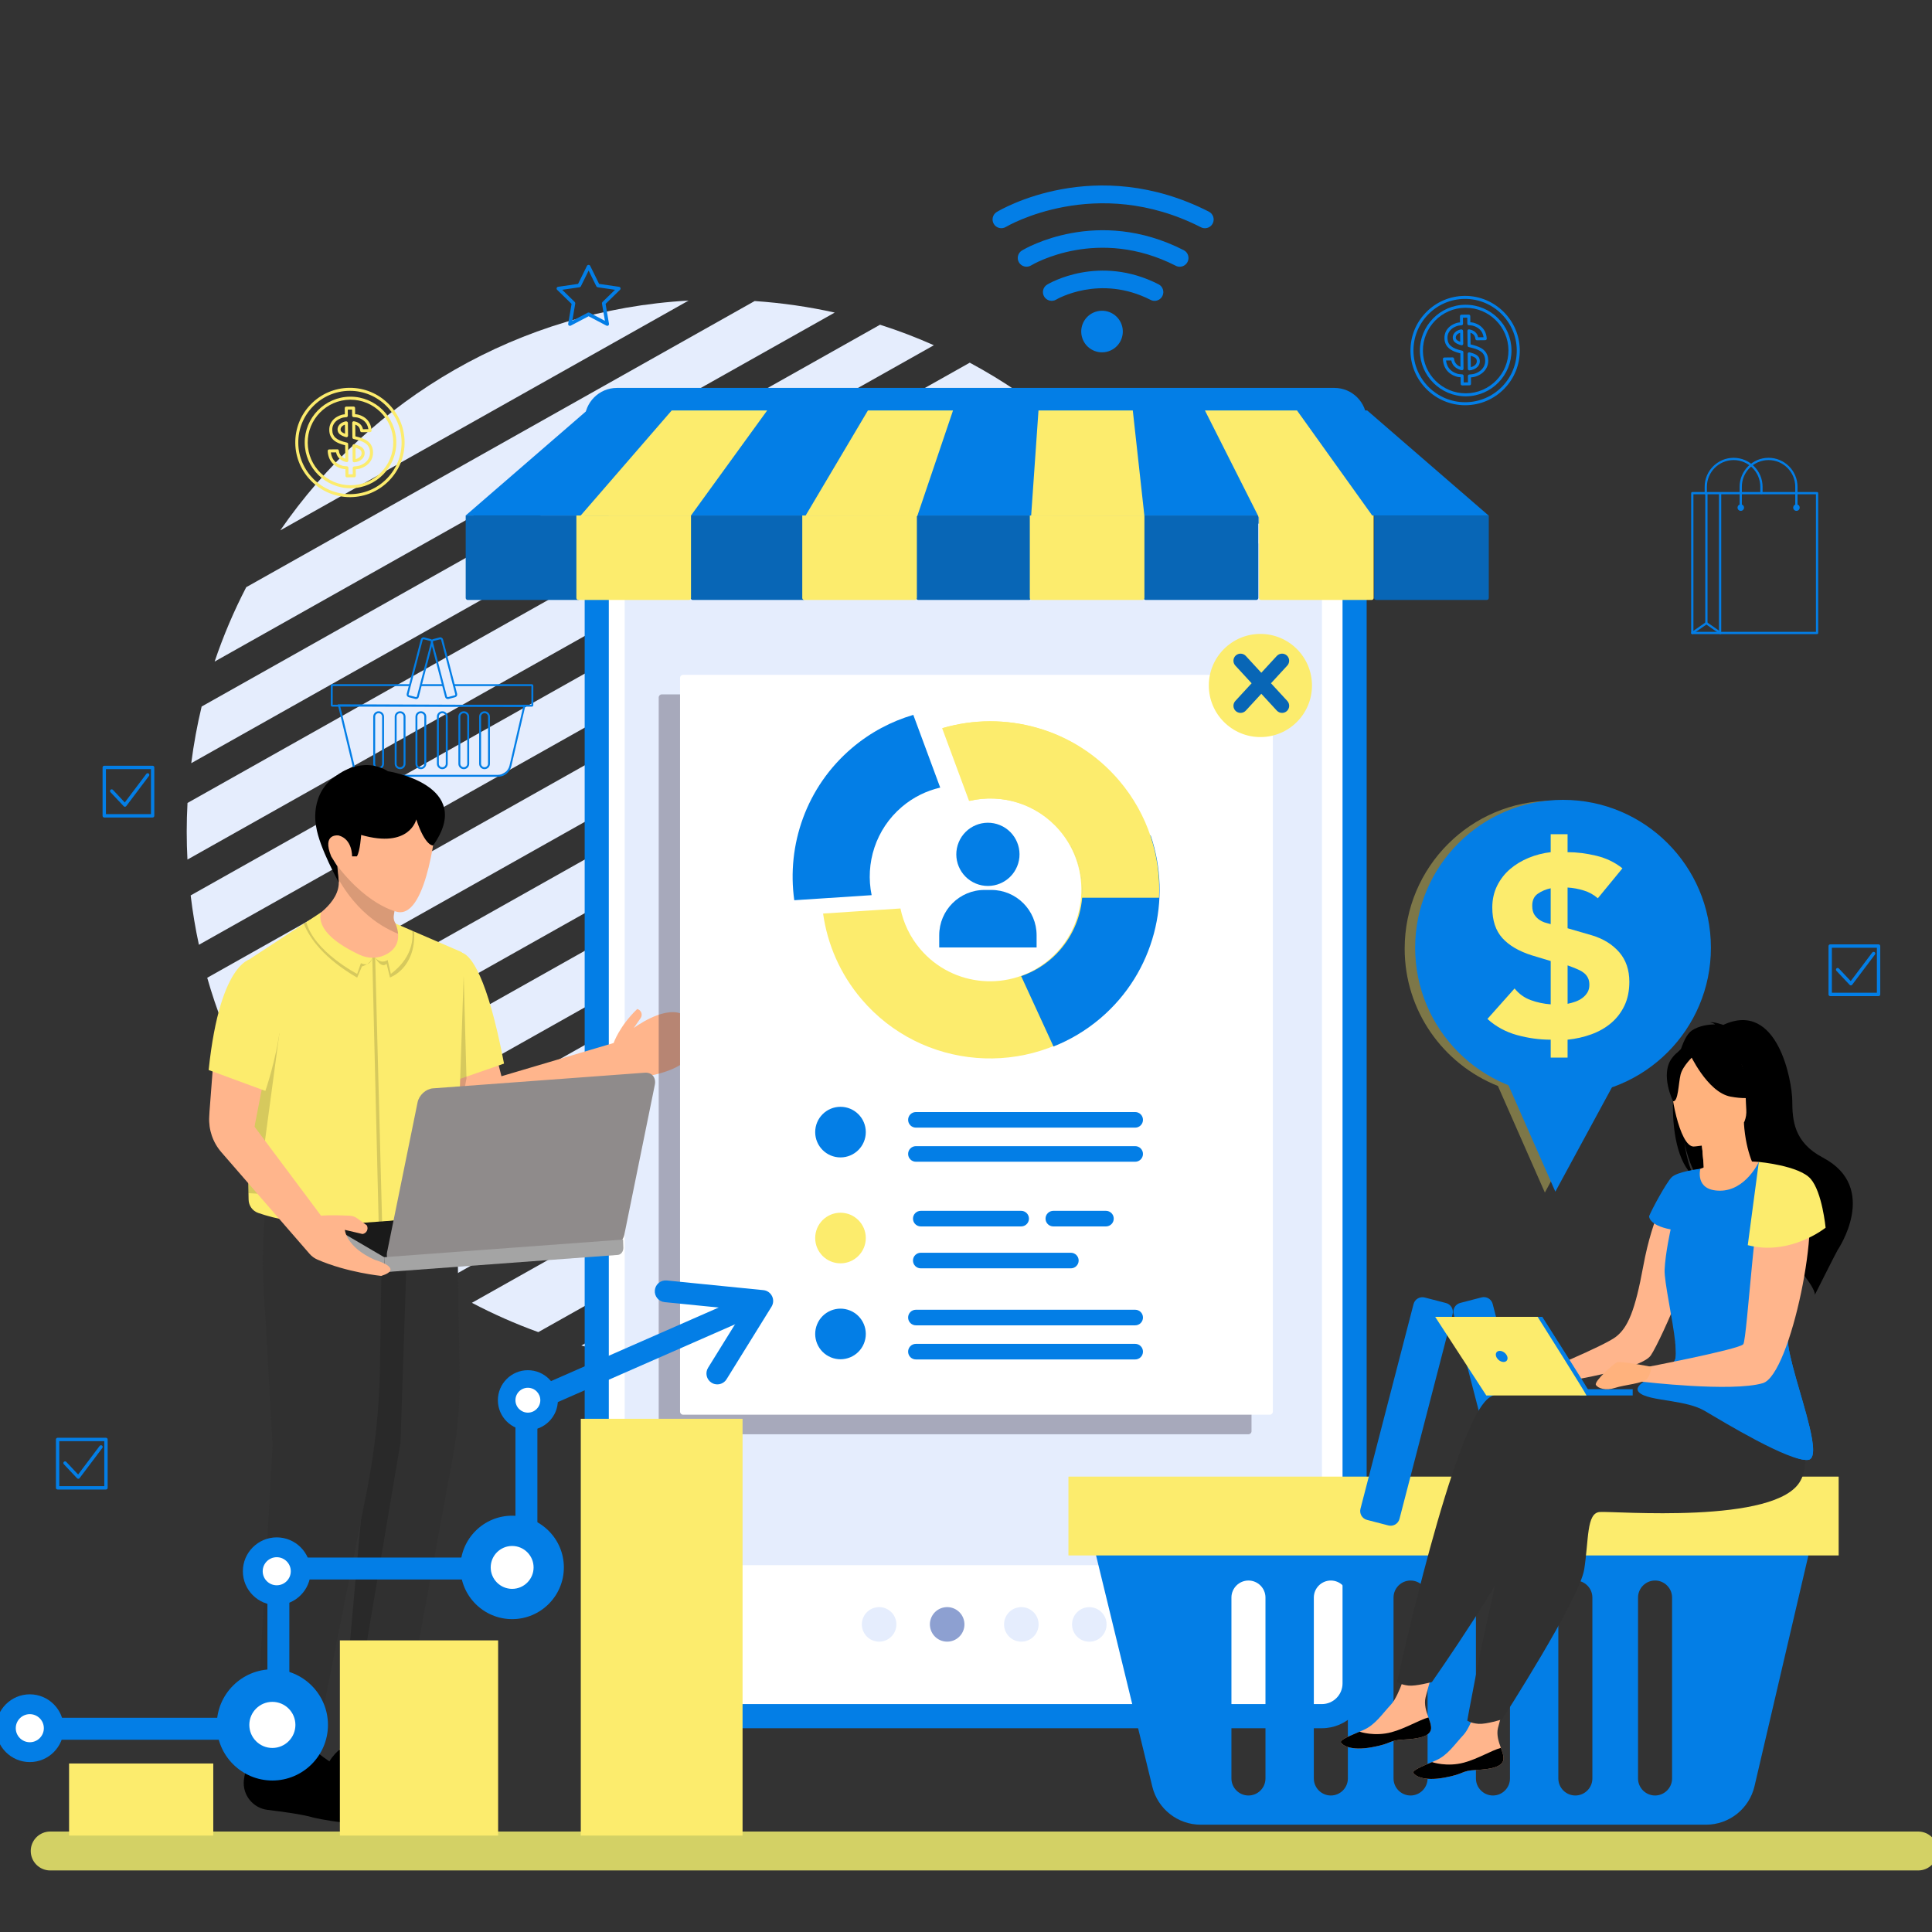 <svg width="500" height="500" viewBox="0 0 500 500" fill="none" xmlns="http://www.w3.org/2000/svg">
<rect x="0" y="0" width="500" height="500" fill="#333333" stroke="none"/>
<g clip-path="url(#clip0_227_7141)">
<path d="M241.685 89.346C237.161 87.34 232.518 85.555 227.753 84.039L52.186 182.848C51.031 187.644 50.134 192.536 49.494 197.51L241.685 89.346Z" fill="#E5EDFD"/>
<path d="M295.33 131.658C292.695 128.214 289.907 124.899 286.964 121.722L53.629 253.044C54.824 257.233 56.208 261.336 57.78 265.352L295.33 131.658Z" fill="#E5EDFD"/>
<path d="M306.618 148.93C304.666 145.388 302.572 141.937 300.327 138.591L61.133 273.21C62.841 276.881 64.71 280.457 66.723 283.943L306.618 148.93Z" fill="#E5EDFD"/>
<path d="M303.881 286.268L185.547 352.867C185.69 352.867 185.828 352.879 185.971 352.879C194.4 352.879 202.64 352.08 210.65 350.63L288.88 306.6C294.47 300.307 299.507 293.512 303.881 286.268Z" fill="#E5EDFD"/>
<path d="M250.974 93.862L48.526 207.802C48.395 210.257 48.322 212.729 48.322 215.218C48.322 217.706 48.388 220.056 48.512 222.453L263.487 101.465C259.464 98.717 255.289 96.18 250.974 93.862Z" fill="#E5EDFD"/>
<path d="M55.551 171.209L216.028 80.892C209.292 79.39 202.374 78.385 195.306 77.909L63.725 151.964C60.532 158.124 57.796 164.551 55.549 171.209H55.551Z" fill="#E5EDFD"/>
<path d="M280.767 115.463C277.64 112.49 274.376 109.664 270.979 106.993L49.344 231.732C49.861 236.055 50.569 240.319 51.478 244.508L280.767 115.463Z" fill="#E5EDFD"/>
<path d="M323.315 223.935L122.125 337.167C127.647 340.065 133.382 342.614 139.314 344.751L320.895 242.557C322.118 236.486 322.919 230.265 323.315 223.935Z" fill="#E5EDFD"/>
<path d="M311.162 272.423C313.891 266.46 316.206 260.274 318.071 253.89L150.453 348.226C156.774 349.91 163.275 351.143 169.919 351.913L311.162 272.42V272.423Z" fill="#E5EDFD"/>
<path d="M178.202 77.79C134.345 80.231 95.98 103.204 72.535 137.26L178.202 77.79Z" fill="#E5EDFD"/>
<path d="M318.09 176.608L84.41 308.125C87.707 311.729 91.207 315.138 94.866 318.371L321.424 190.863C320.559 186.02 319.446 181.264 318.087 176.608H318.09Z" fill="#E5EDFD"/>
<path d="M315.426 168.362C313.962 164.316 312.304 160.363 310.481 156.502L71.186 291.177C73.559 294.755 76.096 298.213 78.783 301.545L315.426 168.362Z" fill="#E5EDFD"/>
<path d="M323.59 214.035C323.55 209.248 323.265 204.522 322.747 199.864L101.885 324.167C105.619 327.056 109.499 329.762 113.526 332.26L323.59 214.035Z" fill="#E5EDFD"/>
<path d="M379.167 104.872C371.455 104.872 365.108 98.593 365.026 90.876C364.986 87.096 366.418 83.528 369.063 80.826C371.706 78.127 375.241 76.616 379.022 76.576H379.177C386.891 76.576 393.238 82.855 393.318 90.571C393.358 94.35 391.926 97.918 389.281 100.62C386.638 103.321 383.103 104.83 379.322 104.872H379.167ZM379.177 77.356H379.027C375.456 77.396 372.116 78.823 369.618 81.375C367.118 83.926 365.764 87.3 365.804 90.871C365.884 98.162 371.877 104.095 379.165 104.097H379.315C382.885 104.057 386.226 102.63 388.726 100.076C391.221 97.525 392.575 94.153 392.538 90.583C392.463 83.289 386.467 77.356 379.177 77.356Z" fill="#037EE6"/>
<path d="M379.317 102.568C372.857 102.568 367.542 97.31 367.471 90.849C367.401 84.314 372.661 78.941 379.192 78.871H379.321C385.783 78.871 391.101 84.129 391.171 90.591C391.241 97.125 385.982 102.498 379.45 102.568H379.319H379.317ZM379.319 79.651H379.197C373.096 79.717 368.186 84.736 368.249 90.839C368.317 96.877 373.282 101.79 379.317 101.79H379.441C385.539 101.727 390.452 96.706 390.389 90.603C390.321 84.562 385.354 79.651 379.319 79.651Z" fill="#037EE6"/>
<path d="M378.41 99.745C378.309 99.745 378.209 99.706 378.136 99.635C378.063 99.563 378.021 99.464 378.021 99.361L378.003 97.632C378.003 97.632 377.96 97.63 377.939 97.627C377.642 97.606 377.33 97.583 377.054 97.503C376.309 97.288 375.667 96.967 375.14 96.547C374.61 96.123 374.193 95.598 373.905 94.987C373.619 94.382 373.458 93.691 373.42 92.927C373.418 92.822 373.453 92.719 373.525 92.641C373.598 92.567 373.699 92.522 373.807 92.52L375.92 92.496H375.922C376.124 92.496 376.29 92.646 376.309 92.845C376.351 93.239 376.454 93.569 376.625 93.853C376.801 94.146 377.023 94.38 377.3 94.572C377.501 94.71 377.726 94.828 377.972 94.919L377.935 91.442C377.354 91.304 376.836 91.144 376.398 90.966C375.845 90.741 375.372 90.463 374.994 90.139C374.605 89.799 374.313 89.408 374.121 88.972C373.926 88.539 373.825 88.033 373.823 87.471C373.816 86.852 373.945 86.273 374.207 85.755C374.465 85.235 374.84 84.788 375.315 84.42C375.782 84.064 376.344 83.78 376.995 83.574C377.269 83.487 377.564 83.459 377.85 83.431L377.832 81.833C377.832 81.73 377.871 81.629 377.944 81.557C378.014 81.482 378.115 81.442 378.218 81.44L380.113 81.421H380.116C380.329 81.421 380.502 81.592 380.505 81.805L380.523 83.408C380.797 83.427 381.083 83.448 381.35 83.52C382.023 83.705 382.615 83.989 383.107 84.361C383.606 84.739 384.002 85.21 384.286 85.76C384.567 86.311 384.726 86.941 384.764 87.635C384.771 87.74 384.731 87.843 384.658 87.92C384.586 87.998 384.485 88.042 384.377 88.044L382.224 88.068H382.222C382.025 88.068 381.859 87.92 381.835 87.724C381.735 86.892 381.325 86.374 380.551 86.116L380.584 89.129L380.816 89.183C381.278 89.291 381.725 89.42 382.138 89.563C382.557 89.708 382.948 89.884 383.304 90.083C383.667 90.284 383.988 90.537 384.262 90.837C384.544 91.144 384.759 91.505 384.911 91.903C385.064 92.309 385.146 92.782 385.153 93.309C385.16 93.977 385.022 94.598 384.738 95.153C384.462 95.706 384.066 96.184 383.564 96.575C383.072 96.962 382.477 97.264 381.798 97.477C381.442 97.59 381.055 97.632 380.676 97.669L380.697 99.331C380.697 99.434 380.657 99.532 380.587 99.607C380.514 99.68 380.413 99.722 380.31 99.724L378.415 99.745H378.413H378.41ZM374.231 93.293C374.289 93.792 374.416 94.249 374.608 94.654C374.849 95.165 375.179 95.587 375.625 95.938C376.07 96.292 376.623 96.568 377.269 96.753C377.466 96.81 377.724 96.828 377.995 96.847C378.141 96.859 378.291 96.871 378.434 96.887C378.628 96.91 378.773 97.074 378.778 97.269L378.797 98.96L379.91 98.949L379.891 97.318C379.888 97.117 380.041 96.946 380.24 96.924L380.495 96.901C380.882 96.866 381.25 96.831 381.564 96.735C382.152 96.55 382.662 96.29 383.079 95.962C383.489 95.641 383.813 95.252 384.042 94.804C384.265 94.359 384.377 93.86 384.37 93.319C384.363 92.885 384.3 92.501 384.178 92.182C384.063 91.871 383.895 91.597 383.686 91.365C383.466 91.126 383.218 90.929 382.922 90.765C382.606 90.589 382.259 90.432 381.882 90.303C381.496 90.17 381.076 90.05 380.638 89.945L380.116 89.825C379.94 89.783 379.813 89.628 379.811 89.45L379.769 85.627C379.769 85.512 379.818 85.399 379.905 85.324C379.996 85.252 380.111 85.214 380.223 85.238C381.498 85.465 382.299 86.17 382.552 87.29L383.946 87.276C383.888 86.852 383.77 86.468 383.592 86.123C383.365 85.678 383.042 85.299 382.639 84.992C382.224 84.68 381.723 84.441 381.144 84.282C380.952 84.228 380.715 84.211 380.465 84.193C380.341 84.183 380.214 84.174 380.095 84.16C379.9 84.139 379.75 83.975 379.748 83.778L379.729 82.213L378.612 82.225L378.63 83.785C378.633 83.982 378.487 84.15 378.293 84.176C378.174 84.19 378.056 84.204 377.935 84.214C377.672 84.24 377.426 84.263 377.225 84.326C376.665 84.502 376.18 84.746 375.789 85.046C375.409 85.338 375.109 85.699 374.901 86.112C374.697 86.517 374.596 86.974 374.603 87.468C374.605 87.925 374.683 88.326 374.835 88.663C374.98 88.996 375.205 89.296 375.505 89.556C375.817 89.823 376.217 90.057 376.693 90.252C377.164 90.441 377.742 90.61 378.405 90.755C378.581 90.793 378.71 90.95 378.712 91.13L378.757 95.418C378.757 95.537 378.705 95.652 378.612 95.727C378.513 95.802 378.384 95.826 378.279 95.802C378.211 95.8 378.148 95.795 378.075 95.774C377.625 95.652 377.211 95.462 376.855 95.216C376.489 94.963 376.187 94.642 375.96 94.263C375.784 93.975 375.657 93.647 375.585 93.284L374.231 93.297V93.293ZM380.263 95.854C380.172 95.854 380.083 95.821 380.01 95.76C379.926 95.687 379.874 95.58 379.874 95.467L379.832 91.571C379.832 91.451 379.884 91.339 379.975 91.264C380.067 91.189 380.188 91.158 380.303 91.184L380.221 91.564L380.315 91.184C380.329 91.186 380.404 91.205 380.416 91.21C380.945 91.344 381.409 91.503 381.767 91.676C382.168 91.871 382.47 92.112 382.665 92.393C382.869 92.686 382.976 93.047 382.979 93.464C382.986 93.839 382.897 94.19 382.707 94.507C382.534 94.809 382.283 95.071 381.964 95.287C381.662 95.493 381.294 95.655 380.875 95.767C380.76 95.8 380.629 95.812 380.495 95.826C380.437 95.83 380.38 95.835 380.324 95.844C380.303 95.847 380.282 95.849 380.263 95.849V95.854ZM380.617 92.077L380.648 95.027L380.671 95.02C381.008 94.928 381.294 94.804 381.526 94.645C381.749 94.495 381.92 94.317 382.034 94.118C382.149 93.921 382.205 93.715 382.198 93.478C382.196 93.216 382.138 93.002 382.025 92.841C381.906 92.67 381.706 92.515 381.425 92.381C381.205 92.276 380.936 92.173 380.615 92.075L380.617 92.077ZM378.298 89.359C378.258 89.359 378.223 89.352 378.185 89.343L378.035 89.305C377.951 89.284 377.869 89.263 377.803 89.242C377.393 89.101 377.07 88.954 376.81 88.79C376.522 88.605 376.318 88.401 376.182 88.171C376.046 87.941 375.971 87.679 375.969 87.393C375.969 87.056 376.049 86.744 376.206 86.461C376.367 86.18 376.594 85.938 376.885 85.739C377.166 85.549 377.504 85.399 377.892 85.291C377.96 85.273 378.035 85.266 378.108 85.259C378.22 85.231 378.373 85.261 378.466 85.334C378.558 85.406 378.647 85.514 378.647 85.629L378.684 88.965C378.684 89.09 378.626 89.207 378.53 89.282C378.459 89.331 378.377 89.359 378.295 89.359H378.298ZM377.878 86.121C377.653 86.196 377.478 86.283 377.33 86.383C377.136 86.517 376.993 86.667 376.89 86.845C376.798 87.009 376.754 87.187 376.754 87.386C376.756 87.531 376.791 87.66 376.857 87.775C376.93 87.897 377.054 88.016 377.234 88.134C377.405 88.241 377.63 88.347 377.904 88.448L377.881 86.121H377.878Z" fill="#037EE6"/>
<path d="M90.558 128.664C82.845 128.664 76.499 122.384 76.417 114.666C76.377 110.887 77.808 107.319 80.454 104.617C83.096 101.918 86.631 100.407 90.413 100.367H90.567C98.282 100.367 104.629 106.646 104.708 114.362C104.748 118.141 103.317 121.71 100.672 124.411C98.029 127.112 94.494 128.621 90.713 128.664H90.558ZM90.567 101.147H90.417C86.847 101.187 83.506 102.614 81.009 105.166C78.509 107.717 77.155 111.091 77.195 114.662C77.274 121.953 83.267 127.886 90.556 127.888H90.706C94.276 127.848 97.617 126.421 100.117 123.867C102.612 121.316 103.966 117.944 103.928 114.374C103.853 107.08 97.858 101.147 90.567 101.147Z" fill="#FCEC6D"/>
<path d="M90.707 126.359C84.248 126.359 78.932 121.101 78.862 114.639C78.792 108.105 84.051 102.732 90.583 102.662H90.712C97.173 102.662 102.491 107.92 102.562 114.382C102.632 120.916 97.372 126.289 90.841 126.359H90.71H90.707ZM90.71 103.442H90.588C84.489 103.508 79.577 108.527 79.64 114.63C79.708 120.668 84.672 125.581 90.707 125.581H90.831C96.93 125.518 101.842 120.497 101.779 114.393C101.711 108.353 96.745 103.442 90.71 103.442Z" fill="#FCEC6D"/>
<path d="M89.799 123.535C89.698 123.535 89.597 123.495 89.525 123.424C89.452 123.352 89.41 123.253 89.41 123.15L89.391 121.421C89.391 121.421 89.349 121.419 89.328 121.416C89.03 121.395 88.719 121.372 88.442 121.292C87.697 121.077 87.055 120.756 86.528 120.336C85.999 119.912 85.582 119.387 85.294 118.776C85.008 118.171 84.846 117.48 84.809 116.716C84.806 116.611 84.841 116.508 84.914 116.431C84.987 116.356 85.088 116.311 85.195 116.309L87.308 116.285H87.311C87.512 116.285 87.679 116.435 87.697 116.634C87.74 117.028 87.843 117.358 88.014 117.642C88.189 117.935 88.412 118.169 88.688 118.361C88.89 118.499 89.115 118.617 89.361 118.708L89.323 115.231C88.742 115.093 88.225 114.933 87.786 114.755C87.234 114.53 86.76 114.252 86.383 113.928C85.994 113.589 85.701 113.197 85.509 112.761C85.315 112.328 85.214 111.822 85.212 111.26C85.205 110.641 85.334 110.062 85.596 109.544C85.854 109.024 86.228 108.577 86.704 108.209C87.17 107.853 87.733 107.569 88.384 107.363C88.658 107.276 88.953 107.248 89.239 107.22L89.22 105.622C89.22 105.519 89.26 105.418 89.333 105.346C89.403 105.271 89.504 105.231 89.607 105.229L91.502 105.21H91.504C91.718 105.21 91.891 105.381 91.893 105.594L91.912 107.197C92.186 107.216 92.472 107.237 92.739 107.309C93.411 107.494 94.004 107.778 94.496 108.15C94.995 108.528 95.391 108.999 95.675 109.549C95.956 110.1 96.115 110.73 96.153 111.424C96.159 111.529 96.12 111.632 96.047 111.709C95.975 111.787 95.874 111.831 95.766 111.834L93.613 111.857H93.611C93.414 111.857 93.247 111.709 93.224 111.513C93.123 110.681 92.713 110.163 91.94 109.905L91.973 112.918L92.205 112.972C92.666 113.08 93.114 113.209 93.526 113.352C93.946 113.497 94.337 113.673 94.693 113.872C95.056 114.073 95.377 114.327 95.651 114.626C95.932 114.933 96.148 115.294 96.3 115.693C96.452 116.098 96.534 116.571 96.541 117.098C96.548 117.766 96.41 118.387 96.127 118.942C95.85 119.495 95.454 119.973 94.953 120.364C94.461 120.751 93.866 121.053 93.186 121.266C92.83 121.379 92.444 121.421 92.064 121.459L92.085 123.12C92.085 123.223 92.046 123.321 91.975 123.396C91.903 123.469 91.802 123.511 91.699 123.513L89.803 123.535H89.801H89.799ZM85.619 117.082C85.678 117.581 85.804 118.038 85.996 118.443C86.238 118.954 86.568 119.376 87.013 119.727C87.458 120.081 88.011 120.357 88.658 120.542C88.855 120.599 89.112 120.617 89.384 120.636C89.529 120.648 89.679 120.66 89.822 120.676C90.017 120.699 90.162 120.863 90.167 121.058L90.185 122.75L91.298 122.738L91.279 121.107C91.277 120.906 91.429 120.737 91.629 120.714L91.884 120.69C92.27 120.655 92.638 120.62 92.952 120.524C93.54 120.339 94.051 120.079 94.468 119.751C94.878 119.43 95.201 119.041 95.431 118.593C95.653 118.148 95.766 117.649 95.759 117.108C95.752 116.674 95.689 116.29 95.567 115.971C95.452 115.66 95.283 115.386 95.075 115.154C94.855 114.915 94.606 114.718 94.311 114.554C93.995 114.378 93.648 114.221 93.271 114.092C92.884 113.959 92.465 113.839 92.027 113.734L91.504 113.614C91.329 113.572 91.202 113.417 91.2 113.239L91.158 109.416C91.158 109.301 91.207 109.188 91.294 109.113C91.385 109.041 91.5 109.003 91.612 109.027C92.887 109.254 93.688 109.959 93.941 111.079L95.335 111.063C95.276 110.639 95.159 110.254 94.981 109.91C94.754 109.465 94.43 109.085 94.028 108.778C93.613 108.467 93.112 108.228 92.533 108.068C92.341 108.015 92.104 107.998 91.853 107.979C91.729 107.97 91.603 107.961 91.481 107.947C91.287 107.925 91.137 107.761 91.134 107.565L91.115 106L89.998 106.011L90.017 107.572C90.019 107.769 89.874 107.937 89.679 107.963C89.56 107.977 89.443 107.991 89.321 108C89.058 108.026 88.812 108.05 88.611 108.113C88.051 108.289 87.566 108.532 87.175 108.832C86.795 109.125 86.496 109.486 86.287 109.898C86.083 110.304 85.982 110.761 85.99 111.255C85.992 111.712 86.069 112.112 86.221 112.45C86.367 112.783 86.592 113.082 86.891 113.342C87.203 113.61 87.604 113.844 88.079 114.038C88.55 114.228 89.129 114.397 89.792 114.542C89.968 114.58 90.096 114.737 90.099 114.917L90.143 119.205C90.143 119.324 90.092 119.439 89.998 119.514C89.9 119.589 89.771 119.612 89.665 119.589C89.597 119.587 89.534 119.582 89.462 119.561C89.012 119.439 88.597 119.249 88.241 119.003C87.875 118.75 87.573 118.429 87.346 118.05C87.17 117.761 87.044 117.433 86.971 117.07L85.617 117.087L85.619 117.082ZM91.652 119.643C91.561 119.643 91.472 119.61 91.399 119.549C91.315 119.476 91.263 119.369 91.263 119.256L91.221 115.36C91.221 115.24 91.272 115.128 91.364 115.053C91.455 114.978 91.577 114.947 91.692 114.973L91.61 115.353L91.704 114.973C91.72 114.976 91.793 114.994 91.804 114.999C92.334 115.133 92.798 115.292 93.156 115.465C93.557 115.66 93.859 115.901 94.053 116.182C94.257 116.475 94.365 116.836 94.367 117.253C94.374 117.628 94.285 117.979 94.096 118.296C93.922 118.598 93.671 118.86 93.353 119.076C93.051 119.282 92.683 119.444 92.263 119.556C92.149 119.589 92.017 119.601 91.884 119.615C91.825 119.619 91.769 119.624 91.713 119.633C91.692 119.636 91.671 119.638 91.652 119.638V119.643ZM92.006 115.866L92.036 118.816L92.06 118.809C92.397 118.717 92.683 118.593 92.915 118.434C93.137 118.284 93.308 118.106 93.423 117.907C93.538 117.71 93.594 117.504 93.587 117.267C93.585 117.005 93.526 116.791 93.414 116.63C93.294 116.459 93.095 116.304 92.814 116.17C92.594 116.065 92.324 115.962 92.003 115.864L92.006 115.866ZM89.686 113.148C89.647 113.148 89.611 113.141 89.574 113.132L89.424 113.094C89.34 113.073 89.258 113.052 89.192 113.031C88.782 112.89 88.459 112.743 88.199 112.579C87.911 112.394 87.707 112.19 87.571 111.96C87.435 111.731 87.36 111.468 87.358 111.182C87.358 110.845 87.437 110.533 87.594 110.25C87.756 109.969 87.983 109.727 88.274 109.528C88.555 109.338 88.892 109.188 89.281 109.081C89.349 109.062 89.424 109.055 89.497 109.048C89.609 109.02 89.761 109.05 89.855 109.123C89.946 109.195 90.035 109.303 90.035 109.418L90.073 112.754C90.073 112.879 90.014 112.996 89.918 113.071C89.848 113.12 89.766 113.148 89.684 113.148H89.686ZM89.267 109.91C89.042 109.985 88.866 110.072 88.719 110.172C88.524 110.306 88.382 110.456 88.278 110.634C88.187 110.796 88.142 110.974 88.142 111.175C88.145 111.32 88.18 111.449 88.246 111.564C88.318 111.686 88.442 111.805 88.623 111.923C88.794 112.03 89.019 112.136 89.293 112.237L89.269 109.91H89.267Z" fill="#FCEC6D"/>
<path d="M128.829 201.029H94.774C93.103 201.029 91.663 199.895 91.264 198.273L87.408 182.275H87.725L136.009 182.465L132.341 198.241C131.956 199.883 130.511 201.029 128.826 201.029H128.829ZM88.043 182.774L91.752 198.154C92.091 199.553 93.335 200.53 94.776 200.53H128.831C130.284 200.53 131.53 199.541 131.863 198.126L135.389 182.96L88.045 182.774H88.043ZM125.399 199.061C124.628 199.061 124.003 198.433 124.003 197.664V185.469C124.003 184.698 124.628 184.072 125.399 184.072C126.17 184.072 126.795 184.698 126.795 185.469V197.664C126.795 198.435 126.167 199.061 125.399 199.061ZM125.399 184.569C124.905 184.569 124.502 184.972 124.502 185.467V197.662C124.502 198.156 124.905 198.562 125.399 198.562C125.893 198.562 126.299 198.159 126.299 197.662V185.467C126.299 184.972 125.896 184.569 125.399 184.569ZM120.027 199.061C119.256 199.061 118.631 198.433 118.631 197.664V185.469C118.631 184.698 119.256 184.072 120.027 184.072C120.798 184.072 121.423 184.698 121.423 185.469V197.664C121.423 198.435 120.798 199.061 120.027 199.061ZM120.027 184.569C119.533 184.569 119.13 184.972 119.13 185.467V197.662C119.13 198.156 119.533 198.562 120.027 198.562C120.521 198.562 120.924 198.159 120.924 197.662V185.467C120.924 184.972 120.521 184.569 120.027 184.569ZM114.472 199.061C113.701 199.061 113.076 198.433 113.076 197.664V185.469C113.076 184.698 113.704 184.072 114.472 184.072C115.241 184.072 115.868 184.698 115.868 185.469V197.664C115.868 198.435 115.243 199.061 114.472 199.061ZM114.472 184.569C113.978 184.569 113.573 184.972 113.573 185.467V197.662C113.573 198.156 113.975 198.562 114.472 198.562C114.969 198.562 115.369 198.159 115.369 197.662V185.467C115.369 184.972 114.966 184.569 114.472 184.569ZM108.917 199.061C108.147 199.061 107.521 198.433 107.521 197.664V185.469C107.521 184.698 108.147 184.072 108.917 184.072C109.688 184.072 110.314 184.698 110.314 185.469V197.664C110.314 198.435 109.688 199.061 108.917 199.061ZM108.917 184.569C108.423 184.569 108.02 184.972 108.02 185.467V197.662C108.02 198.156 108.423 198.562 108.917 198.562C109.412 198.562 109.815 198.159 109.815 197.662V185.467C109.815 184.972 109.412 184.569 108.917 184.569ZM103.545 199.061C102.775 199.061 102.149 198.433 102.149 197.664V185.469C102.149 184.698 102.777 184.072 103.545 184.072C104.314 184.072 104.942 184.698 104.942 185.469V197.664C104.942 198.435 104.316 199.061 103.545 199.061ZM103.545 184.569C103.051 184.569 102.646 184.972 102.646 185.467V197.662C102.646 198.156 103.049 198.562 103.545 198.562C104.042 198.562 104.443 198.159 104.443 197.662V185.467C104.443 184.972 104.04 184.569 103.545 184.569ZM97.991 199.061C97.22 199.061 96.594 198.433 96.594 197.664V185.469C96.594 184.698 97.22 184.072 97.991 184.072C98.761 184.072 99.387 184.698 99.387 185.469V197.664C99.387 198.435 98.759 199.061 97.991 199.061ZM97.991 184.569C97.496 184.569 97.093 184.972 97.093 185.467V197.662C97.093 198.156 97.496 198.562 97.991 198.562C98.485 198.562 98.89 198.159 98.89 197.662V185.467C98.89 184.972 98.487 184.569 97.991 184.569Z" fill="#037EE6"/>
<path d="M107.678 180.908C107.618 180.908 107.559 180.901 107.5 180.885L105.778 180.437C105.394 180.336 105.165 179.945 105.263 179.561L108.915 165.477C109.014 165.1 109.41 164.861 109.792 164.962L111.514 165.409C111.898 165.51 112.127 165.901 112.027 166.285L108.374 180.369C108.292 180.685 108.006 180.906 107.678 180.906V180.908ZM109.639 165.447C109.499 165.447 109.419 165.512 109.396 165.606L105.743 179.687C105.713 179.804 105.783 179.924 105.9 179.954L107.676 180.409C107.777 180.409 107.863 180.341 107.889 180.245L111.542 166.161C111.556 166.103 111.549 166.046 111.518 165.995C111.488 165.946 111.441 165.908 111.385 165.894L109.663 165.447C109.663 165.447 109.646 165.447 109.639 165.447Z" fill="#037EE6"/>
<path d="M115.889 180.907C115.561 180.907 115.275 180.687 115.193 180.371L111.54 166.287C111.442 165.905 111.672 165.514 112.053 165.413L113.778 164.966C114.153 164.865 114.553 165.104 114.652 165.479L118.304 179.562C118.402 179.944 118.173 180.338 117.791 180.439L116.067 180.886C116.008 180.9 115.947 180.91 115.889 180.91V180.907ZM113.96 165.439L112.18 165.893C112.124 165.907 112.077 165.945 112.046 165.994C112.018 166.046 112.009 166.104 112.023 166.16L115.675 180.246C115.703 180.361 115.828 180.434 115.942 180.403L117.664 179.956C117.782 179.926 117.852 179.806 117.821 179.689L114.169 165.605C114.143 165.509 114.057 165.441 113.958 165.441L113.96 165.439Z" fill="#037EE6"/>
<path d="M114.785 177.566L114.661 177.067H109.024L108.869 177.566H114.785Z" fill="#037EE6"/>
<path d="M137.623 177.067H117.409L117.545 177.566H137.522V182.381H86.103V177.566H105.887L106.04 177.067H86.002C85.782 177.067 85.603 177.245 85.603 177.466V182.48C85.603 182.7 85.782 182.878 86.002 182.878H137.623C137.843 182.878 138.021 182.7 138.021 182.48V177.466C138.021 177.245 137.843 177.067 137.623 177.067Z" fill="#037EE6"/>
<path d="M157.163 84.327C157.09 84.327 157.015 84.308 156.947 84.275L152.33 81.846L147.712 84.275C147.55 84.355 147.363 84.341 147.227 84.24C147.084 84.137 147.016 83.964 147.044 83.79L147.923 78.647L144.188 75.004C144.062 74.882 144.015 74.702 144.069 74.533C144.123 74.367 144.266 74.245 144.441 74.222L149.605 73.472L151.913 68.793C152.07 68.477 152.58 68.477 152.737 68.793L155.045 73.472L160.208 74.222C160.384 74.247 160.527 74.367 160.581 74.533C160.635 74.7 160.588 74.882 160.461 75.004L156.727 78.647L157.606 83.79C157.634 83.964 157.566 84.137 157.423 84.24C157.343 84.299 157.249 84.329 157.153 84.329L157.163 84.327ZM152.33 80.866C152.402 80.866 152.477 80.885 152.545 80.918L156.551 83.027L155.788 78.563C155.762 78.413 155.809 78.261 155.921 78.158L159.164 74.997L154.684 74.346C154.534 74.325 154.403 74.231 154.335 74.095L152.332 70.035L150.329 74.095C150.261 74.231 150.132 74.325 149.98 74.346L145.5 74.997L148.743 78.158C148.855 78.261 148.9 78.416 148.876 78.563L148.113 83.027L152.119 80.918C152.187 80.883 152.262 80.866 152.334 80.866H152.33Z" fill="#037EE6"/>
<path d="M259.453 222.581H170.809V327.158H259.453V222.581ZM220.825 226.993V234.905H211.013V226.993H220.825ZM177.179 234.905V226.993H186.99V234.905H177.179ZM193.871 234.905V226.993H203.683V234.905H193.871ZM227.254 234.905V226.993H237.065V234.905H227.254ZM244.396 234.905V226.993H254.207V234.905H244.396ZM177.179 323.477V315.565H186.99V323.477H177.179ZM193.871 323.477V315.565H203.683V323.477H193.871ZM211.013 323.477V315.565H220.825V323.477H211.013ZM227.254 323.477V315.565H237.065V323.477H227.254ZM244.396 323.477V315.565H254.207V323.477H244.396Z" fill="#706664"/>
<path d="M252.693 241.686H177.564V308.058H252.693V241.686Z" fill="#D3DFEB"/>
<mask id="mask0_227_7141" style="mask-type:luminance" maskUnits="userSpaceOnUse" x="177" y="241" width="76" height="68">
<path d="M252.695 308.319V241.946H177.567V308.319H252.695Z" fill="white"/>
</mask>
<g mask="url(#mask0_227_7141)">
<path d="M171.215 288.588C172.738 289.27 174.357 289.699 175.968 290.125C182.193 291.77 188.498 293.429 194.936 293.471C201.556 293.516 208.053 291.854 214.545 290.556C221.175 289.23 227.903 288.27 234.348 286.227C240.793 284.183 247.046 280.948 251.46 275.828C251.896 275.322 252.318 274.793 252.571 274.174C252.833 273.539 252.903 272.843 253.107 272.185C253.641 270.465 255.155 269.085 256.917 268.71C256.085 261.55 249.242 256.339 247.885 249.259C247.449 246.988 247.414 244.268 245.505 242.968C243.902 241.878 241.389 242.595 240.601 244.364C239.418 247.026 241.984 249.985 241.642 252.879C241.37 255.184 239.36 256.834 237.504 258.228C237.09 256.419 236.609 254.491 235.236 253.242C233.863 251.993 231.289 251.923 230.424 253.565C230.145 254.092 230.085 254.706 230.031 255.299C229.761 258.27 229.534 261.246 229.349 264.224C225.821 265.175 223.431 268.432 221.744 271.674C220.057 274.917 218.706 278.462 216.051 280.976C213.819 278.436 211.427 275.217 212.457 271.995C213.174 269.755 215.393 268.268 216.201 266.058C217.115 263.56 216.03 260.819 214.962 258.385C214.065 256.344 213.17 254.303 212.272 252.263C212.087 251.838 211.865 251.379 211.443 251.192C211.096 251.037 210.691 251.107 210.325 251.208C208.77 251.637 207.369 252.605 206.415 253.907C204.996 255.847 204.37 258.635 202.147 259.547C199.556 260.608 196.194 258.406 193.959 260.093C192.052 261.534 192.565 264.701 190.972 266.485C189.695 267.914 187.404 268.066 186.141 269.507C185.506 270.231 185.211 271.196 184.634 271.967C183.433 273.572 181.247 274.071 179.724 275.378C178.813 276.159 178.173 277.201 177.547 278.225C175.439 281.679 173.33 285.132 171.222 288.586L171.215 288.588Z" fill="#7CA594"/>
<path d="M273.105 262.04C273.682 262.183 274.293 262.345 274.696 262.781C275.144 263.264 275.235 263.966 275.27 264.622C275.825 274.735 268.464 283.612 267 293.633C266.307 298.378 266.888 303.537 264.432 307.656C262.286 311.255 258.264 313.251 254.365 314.791C237.584 321.41 219.256 323.068 201.217 323.164C183.177 323.261 165.131 321.866 147.11 322.679C146.702 319.687 148.424 316.883 149.504 314.064C150.584 311.243 150.748 307.448 148.214 305.81C155.612 303.757 159.785 296.199 165.217 290.773C171.327 284.669 179.546 281.014 187.973 279.13C190.075 278.659 192.242 278.291 194.374 278.587C199.975 279.365 203.944 284.388 209.082 286.754C213.716 288.889 219.357 288.685 223.825 286.222C227.051 284.444 229.569 281.647 232.271 279.142C238.451 273.409 245.77 269.072 253.025 264.779C255.706 263.193 258.454 261.584 261.509 260.977C265.346 260.215 269.301 261.106 273.101 262.04H273.105Z" fill="#EEBE80"/>
<path d="M181.398 255.098C182.155 255.834 182.475 257.218 183.527 257.293C183.944 257.321 184.333 257.11 184.715 256.942C187.55 255.677 190.949 256.527 193.859 255.44C194.979 255.023 195.972 254.334 196.954 253.655C197.216 253.474 197.486 253.284 197.647 253.01C197.985 252.448 197.758 251.684 197.294 251.223C196.83 250.761 196.186 250.536 195.558 250.351C192.416 249.416 189.096 249.088 185.833 249.39C183.452 249.611 180.704 250.51 180.018 252.799C179.929 253.095 179.882 253.416 179.973 253.711C180.173 254.355 180.913 254.627 181.395 255.098H181.398Z" fill="white"/>
</g>
<path d="M154.632 103.515H350.375C350.483 103.515 350.572 103.602 350.572 103.712V443.821C350.572 443.996 350.429 444.139 350.253 444.139H154.754C154.578 444.139 154.436 443.996 154.436 443.821V103.71C154.436 103.602 154.522 103.513 154.632 103.513V103.515Z" fill="white"/>
<path d="M345.978 104.035H161.232C158.088 104.035 155.537 106.584 155.537 109.731V135.516H351.671V109.731C351.671 106.587 349.122 104.035 345.976 104.035H345.978Z" fill="#79A8CA"/>
<path d="M192.98 131.316C193.404 131.316 193.819 131.121 194.088 130.751C194.533 130.14 194.4 129.282 193.788 128.835L184.457 122.031L194.85 115.559C195.492 115.159 195.688 114.313 195.29 113.671C194.885 113.024 194.039 112.837 193.4 113.23L181.28 120.775C180.894 121.016 180.652 121.433 180.634 121.89C180.617 122.345 180.828 122.78 181.196 123.048L192.17 131.049C192.413 131.227 192.697 131.314 192.978 131.314L192.98 131.316Z" fill="white"/>
<path d="M303.358 131.316C302.934 131.316 302.519 131.121 302.25 130.751C301.804 130.14 301.938 129.282 302.549 128.835L311.881 122.031L301.488 115.559C300.846 115.159 300.649 114.313 301.048 113.671C301.453 113.024 302.299 112.837 302.938 113.23L315.058 120.775C315.444 121.016 315.686 121.433 315.704 121.89C315.721 122.345 315.51 122.78 315.142 123.048L304.168 131.049C303.925 131.227 303.641 131.314 303.36 131.314L303.358 131.316Z" fill="white"/>
<path d="M283.25 122.286H219.634C218.242 122.286 217.115 121.159 217.115 119.768C217.115 118.376 218.242 117.249 219.634 117.249H283.25C284.642 117.249 285.768 118.376 285.768 119.768C285.768 121.159 284.642 122.286 283.25 122.286Z" fill="white"/>
<path d="M342.1 447.262H162.907C156.515 447.262 151.314 442.061 151.314 435.664V108.737C151.314 104.136 155.058 100.392 159.657 100.392H345.349C349.948 100.392 353.692 104.136 353.692 108.737V435.667C353.692 442.061 348.491 447.265 342.1 447.265V447.262ZM159.657 106.636C158.497 106.636 157.56 107.578 157.56 108.737V435.667C157.56 438.619 159.957 441.018 162.909 441.018H342.1C345.052 441.018 347.448 438.619 347.448 435.667V108.737C347.448 107.578 346.509 106.636 345.352 106.636H159.657Z" fill="#037EE6"/>
<path d="M228.231 424.803C230.668 424.408 232.323 422.111 231.928 419.674C231.532 417.237 229.236 415.582 226.799 415.978C224.362 416.374 222.707 418.67 223.103 421.107C223.498 423.544 225.795 425.199 228.231 424.803Z" fill="#E5EDFD"/>
<path d="M245.843 424.802C248.28 424.407 249.934 422.111 249.539 419.673C249.143 417.236 246.847 415.581 244.41 415.977C241.973 416.373 240.319 418.669 240.714 421.106C241.11 423.543 243.406 425.198 245.843 424.802Z" fill="#8DA0D1"/>
<path d="M265.036 424.803C267.473 424.408 269.128 422.111 268.732 419.674C268.337 417.237 266.041 415.582 263.604 415.978C261.167 416.374 259.512 418.67 259.908 421.107C260.303 423.544 262.599 425.199 265.036 424.803Z" fill="#E5EDFD"/>
<path d="M285.076 423.564C286.822 421.819 286.822 418.988 285.076 417.242C283.33 415.496 280.5 415.496 278.755 417.242C277.009 418.988 277.009 421.819 278.755 423.564C280.5 425.31 283.33 425.31 285.076 423.564Z" fill="#E5EDFD"/>
<path d="M486.172 257.798H473.653C473.411 257.798 473.217 257.603 473.217 257.362V244.841C473.217 244.6 473.411 244.405 473.653 244.405H486.172C486.414 244.405 486.608 244.6 486.608 244.841V257.362C486.608 257.603 486.414 257.798 486.172 257.798ZM474.088 256.926H485.737V245.277H474.088V256.926Z" fill="#037EE6"/>
<path d="M479.002 255.017C478.883 255.017 478.768 254.967 478.686 254.881L475.261 251.242C475.097 251.066 475.104 250.792 475.28 250.626C475.455 250.462 475.729 250.469 475.896 250.645L478.967 253.908L484.541 246.509C484.688 246.317 484.96 246.28 485.15 246.423C485.342 246.568 485.379 246.84 485.236 247.032L479.351 254.843C479.274 254.946 479.157 255.01 479.028 255.017H479.005H479.002Z" fill="#037EE6"/>
<path d="M39.501 211.569H26.981C26.739 211.569 26.545 211.375 26.545 211.133V198.613C26.545 198.371 26.739 198.177 26.981 198.177H39.501C39.742 198.177 39.936 198.371 39.936 198.613V211.133C39.936 211.375 39.742 211.569 39.501 211.569ZM27.416 210.698H39.065V199.048H27.416V210.698Z" fill="#037EE6"/>
<path d="M32.33 208.786C32.211 208.786 32.096 208.737 32.014 208.65L28.589 205.012C28.425 204.836 28.432 204.562 28.608 204.395C28.783 204.231 29.058 204.238 29.224 204.414L32.295 207.678L37.869 200.279C38.016 200.087 38.288 200.049 38.478 200.192C38.67 200.337 38.707 200.609 38.565 200.801L32.679 208.613C32.602 208.716 32.485 208.779 32.356 208.786H32.333H32.33Z" fill="#037EE6"/>
<path d="M27.426 385.488H14.906C14.665 385.488 14.471 385.294 14.471 385.052V372.531C14.471 372.29 14.665 372.096 14.906 372.096H27.426C27.668 372.096 27.862 372.29 27.862 372.531V385.052C27.862 385.294 27.668 385.488 27.426 385.488ZM15.342 384.617H26.991V372.967H15.342V384.617Z" fill="#037EE6"/>
<path d="M20.256 382.707C20.137 382.707 20.022 382.658 19.94 382.571L16.515 378.932C16.351 378.757 16.358 378.483 16.533 378.316C16.709 378.152 16.983 378.159 17.15 378.335L20.221 381.599L25.794 374.2C25.942 374.008 26.214 373.97 26.404 374.113C26.596 374.258 26.633 374.53 26.49 374.722L20.605 382.534C20.528 382.637 20.411 382.7 20.282 382.707H20.259H20.256Z" fill="#037EE6"/>
<path d="M286.438 91.039C289.331 90.357 291.122 87.458 290.44 84.565C289.757 81.672 286.859 79.881 283.966 80.564C281.073 81.246 279.282 84.145 279.965 87.038C280.647 89.931 283.546 91.722 286.438 91.039Z" fill="#037EE6"/>
<path d="M298.8 77.859C298.455 77.859 298.101 77.779 297.773 77.61C284.6 70.9 273.458 77.465 273.347 77.531C272.27 78.175 270.88 77.831 270.236 76.764C269.587 75.694 269.932 74.3 271.002 73.653C271.543 73.325 284.445 65.727 299.833 73.573C300.948 74.143 301.391 75.506 300.821 76.622C300.421 77.406 299.627 77.859 298.802 77.859H298.8Z" fill="#037EE6"/>
<path d="M305.313 69.028C304.968 69.028 304.615 68.948 304.287 68.779C284.209 58.545 267.526 68.283 266.825 68.702C265.75 69.346 264.363 69.002 263.719 67.927C263.072 66.858 263.417 65.466 264.485 64.822C265.27 64.347 283.956 53.325 306.346 64.743C307.461 65.312 307.904 66.675 307.335 67.791C306.934 68.576 306.14 69.028 305.315 69.028H305.313Z" fill="#037EE6"/>
<path d="M311.828 59.063C311.483 59.063 311.129 58.983 310.801 58.815C283.646 44.97 260.541 58.597 260.314 58.735C259.237 59.379 257.847 59.037 257.203 57.969C256.554 56.898 256.898 55.504 257.969 54.857C258.995 54.234 283.487 39.797 312.861 54.778C313.976 55.347 314.419 56.711 313.849 57.826C313.449 58.611 312.655 59.063 311.83 59.063H311.828Z" fill="#037EE6"/>
<path d="M496.427 484.07H12.992C10.209 484.07 7.957 481.819 7.957 479.035C7.957 476.252 10.209 474 12.992 474H496.427C499.21 474 501.462 476.252 501.462 479.035C501.462 481.819 499.21 484.07 496.427 484.07Z" fill="#D3D165"/>
<path d="M470.257 164.102H437.967C437.805 164.102 437.674 163.973 437.674 163.809V127.624C437.674 127.462 437.803 127.331 437.967 127.331H470.257C470.419 127.331 470.55 127.46 470.55 127.624V163.809C470.55 163.971 470.421 164.102 470.257 164.102ZM438.257 163.519H469.965V127.917H438.257V163.519Z" fill="#037EE6"/>
<path d="M445.16 163.713C444.998 163.713 444.867 163.584 444.867 163.42V127.818C444.867 127.657 444.996 127.525 445.16 127.525C445.324 127.525 445.453 127.654 445.453 127.818V163.42C445.453 163.582 445.324 163.713 445.16 163.713Z" fill="#037EE6"/>
<path d="M445.261 164.126C445.205 164.126 445.144 164.107 445.095 164.075L441.447 161.521C441.367 161.467 441.32 161.378 441.32 161.282V127.796C441.32 127.634 441.449 127.503 441.613 127.503C441.777 127.503 441.906 127.632 441.906 127.796V161.13L445.427 163.597C445.558 163.69 445.591 163.871 445.5 164.002C445.444 164.084 445.352 164.129 445.261 164.129V164.126Z" fill="#037EE6"/>
<path d="M437.965 164.102C437.873 164.102 437.782 164.06 437.726 163.976C437.634 163.844 437.667 163.662 437.798 163.57L441.446 161.042C441.575 160.944 441.758 160.984 441.851 161.115C441.943 161.246 441.91 161.429 441.779 161.52L438.131 164.048C438.082 164.086 438.021 164.1 437.965 164.1V164.102Z" fill="#037EE6"/>
<path d="M450.502 131.806C450.34 131.806 450.209 131.677 450.209 131.513V125.974C450.209 121.844 453.571 118.481 457.701 118.481C461.832 118.481 465.196 121.844 465.196 125.974V131.33C465.196 131.492 465.067 131.623 464.903 131.623C464.739 131.623 464.61 131.494 464.61 131.33V125.974C464.61 122.165 461.511 119.065 457.699 119.065C453.887 119.065 450.79 122.165 450.79 125.974V131.513C450.79 131.675 450.661 131.806 450.497 131.806H450.502Z" fill="#037EE6"/>
<path d="M441.459 128.013C441.297 128.013 441.166 127.884 441.166 127.72V125.974C441.166 121.844 444.528 118.481 448.658 118.481C452.789 118.481 456.153 121.844 456.153 125.974V127.575C456.153 127.736 456.024 127.867 455.86 127.867C455.696 127.867 455.567 127.739 455.567 127.575V125.974C455.567 122.165 452.468 119.065 448.656 119.065C444.844 119.065 441.747 122.165 441.747 125.974V127.72C441.747 127.882 441.618 128.013 441.454 128.013H441.459Z" fill="#037EE6"/>
<path d="M450.513 132.209C450.976 132.209 451.351 131.833 451.351 131.37C451.351 130.907 450.976 130.531 450.513 130.531C450.049 130.531 449.674 130.907 449.674 131.37C449.674 131.833 450.049 132.209 450.513 132.209Z" fill="#037EE6"/>
<path d="M464.921 132.209C465.384 132.209 465.759 131.833 465.759 131.37C465.759 130.907 465.384 130.531 464.921 130.531C464.458 130.531 464.082 130.907 464.082 131.37C464.082 131.833 464.458 132.209 464.921 132.209Z" fill="#037EE6"/>
<path d="M342.119 140.658H161.67V405.058H342.119V140.658Z" fill="#E5EDFD"/>
<path d="M353.834 106.227H151.916L120.516 133.412H385.237L353.834 106.227Z" fill="#037EE6"/>
<path d="M325.836 133.412H355.498V154.747C355.498 155.036 355.264 155.27 354.976 155.27H326.358C326.07 155.27 325.836 155.036 325.836 154.747V133.412Z" fill="#FCEC6D"/>
<path d="M355.633 133.412H385.295V154.747C385.295 155.036 385.061 155.27 384.772 155.27H356.155C355.867 155.27 355.633 155.036 355.633 154.747V133.412Z" fill="#0866B6"/>
<path d="M295.99 133.412H325.652V154.747C325.652 155.036 325.418 155.27 325.13 155.27H296.513C296.225 155.27 295.99 155.036 295.99 154.747V133.412Z" fill="#0866B6"/>
<path d="M237.137 133.412H266.799V154.747C266.799 155.036 266.565 155.27 266.276 155.27H237.659C237.371 155.27 237.137 155.036 237.137 154.747V133.412Z" fill="#0866B6"/>
<path d="M178.75 133.412H208.412V154.747C208.412 155.036 208.178 155.27 207.89 155.27H179.272C178.984 155.27 178.75 155.036 178.75 154.747V133.412Z" fill="#0866B6"/>
<path d="M120.523 133.412H150.186V154.747C150.186 155.036 149.951 155.27 149.663 155.27H121.046C120.758 155.27 120.523 155.036 120.523 154.747V133.412Z" fill="#0866B6"/>
<path d="M266.514 133.412H296.176V154.747C296.176 155.036 295.941 155.27 295.653 155.27H267.036C266.748 155.27 266.514 155.036 266.514 154.747V133.412Z" fill="#FCEC6D"/>
<path d="M207.625 133.412H237.287V154.747C237.287 155.036 237.053 155.27 236.765 155.27H208.147C207.859 155.27 207.625 155.036 207.625 154.747V133.412Z" fill="#FCEC6D"/>
<path d="M149.168 133.412H178.83V154.747C178.83 155.036 178.596 155.27 178.308 155.27H149.69C149.402 155.27 149.168 155.036 149.168 154.747V133.412Z" fill="#FCEC6D"/>
<path d="M237.38 133.586L246.641 106.227H224.616L208.5 133.412L237.38 133.586Z" fill="#FCEC6D"/>
<path d="M335.664 106.227H311.836L325.822 133.932L355.377 133.759L335.664 106.227Z" fill="#FCEC6D"/>
<path d="M293.166 106.227H268.759L266.861 133.471L296.16 133.412L293.166 106.227Z" fill="#FCEC6D"/>
<path d="M173.835 106.227L150.285 133.412H178.827L198.542 106.227H173.835Z" fill="#FCEC6D"/>
<path d="M279.27 384.501L298.218 462.38C299.626 468.162 304.804 472.232 310.754 472.232H441.501C447.496 472.232 452.702 468.101 454.065 462.263L472.22 384.501H279.27ZM327.503 460.269C327.503 462.691 325.521 464.673 323.098 464.673C320.676 464.673 318.694 462.691 318.694 460.269V413.444C318.694 411.021 320.676 409.039 323.098 409.039C325.521 409.039 327.503 411.021 327.503 413.444V460.269ZM348.827 460.269C348.827 462.691 346.845 464.673 344.423 464.673C342 464.673 340.018 462.691 340.018 460.269V413.444C340.018 411.021 342 409.039 344.423 409.039C346.845 409.039 348.827 411.021 348.827 413.444V460.269ZM369.455 460.269C369.455 462.691 367.473 464.673 365.051 464.673C362.628 464.673 360.646 462.691 360.646 460.269V413.444C360.646 411.021 362.628 409.039 365.051 409.039C367.473 409.039 369.455 411.021 369.455 413.444V460.269ZM390.779 460.269C390.779 462.691 388.797 464.673 386.375 464.673C383.953 464.673 381.971 462.691 381.971 460.269V413.444C381.971 411.021 383.953 409.039 386.375 409.039C388.797 409.039 390.779 411.021 390.779 413.444V460.269ZM412.104 460.269C412.104 462.691 410.122 464.673 407.699 464.673C405.277 464.673 403.295 462.691 403.295 460.269V413.444C403.295 411.021 405.277 409.039 407.699 409.039C410.122 409.039 412.104 411.021 412.104 413.444V460.269ZM432.732 460.269C432.732 462.691 430.75 464.673 428.327 464.673C425.905 464.673 423.923 462.691 423.923 460.269V413.444C423.923 411.021 425.905 409.039 428.327 409.039C430.75 409.039 432.732 411.021 432.732 413.444V460.269Z" fill="#037EE6"/>
<path d="M475.809 382.153H276.545C276.526 382.153 276.51 382.169 276.51 382.188V402.516C276.51 402.536 276.526 402.551 276.545 402.551H475.809C475.828 402.551 475.844 402.536 475.844 402.516V382.188C475.844 382.169 475.828 382.153 475.809 382.153Z" fill="#FCEC6D"/>
<path d="M374.227 337.226L368.71 335.794C367.445 335.466 366.154 336.225 365.826 337.49L352.09 390.465C351.762 391.731 352.521 393.022 353.786 393.35L359.303 394.781C360.569 395.109 361.859 394.35 362.187 393.085L375.923 340.11C376.251 338.845 375.492 337.554 374.227 337.226Z" fill="#037EE6"/>
<path d="M383.423 335.766L377.903 337.198C376.64 337.525 375.881 338.816 376.209 340.079L389.948 393.056C390.276 394.32 391.566 395.079 392.829 394.751L398.349 393.32C399.613 392.992 400.372 391.702 400.044 390.438L386.305 337.461C385.977 336.197 384.687 335.438 383.423 335.766Z" fill="#037EE6"/>
<path d="M431.994 307.997C431.994 307.997 427.721 314.324 425.286 327.624C423.151 339.273 421.28 343.573 418.2 345.962C415.12 348.351 397.945 355.403 397.945 355.403L399.229 358.415C399.229 358.415 424.4 354.985 427.228 350.775C430.056 346.565 440.834 321.691 439.998 315.964C439.163 310.236 432.002 307.993 432.002 307.993L431.994 307.997Z" fill="#FFB58C"/>
<path d="M370.36 446.948C370.588 449.404 367.169 450.003 363.21 450.2C359.252 450.397 360.449 451.209 355.025 452.191C349.601 453.172 347.427 451.69 347.033 450.957C346.682 450.306 349.203 449.289 351.894 448.138C352.232 447.996 352.571 447.846 352.91 447.697C355.935 446.364 357.633 443.652 359.988 441.133C362.222 438.748 364.341 431.117 364.341 431.117L371.711 429.54C371.711 429.54 369.643 436.411 368.922 439.344C368.5 441.07 369.123 442.998 369.678 444.464C369.978 445.265 370.277 446.08 370.356 446.948H370.36Z" fill="#FFB58C"/>
<path d="M363.21 450.199C359.252 450.396 360.449 451.209 355.025 452.19C349.601 453.172 347.427 451.689 347.033 450.956C346.682 450.306 349.203 449.289 351.894 448.138L351.937 448.185C351.937 448.185 355.75 449.482 360.154 448.284C363.742 447.31 367.212 445.162 369.682 444.468C369.982 445.268 370.281 446.084 370.36 446.951C370.588 449.407 367.169 450.006 363.21 450.203V450.199Z" fill="black"/>
<path d="M443.766 359.472C443.766 359.472 394.784 355.782 385.563 361.608C376.342 367.431 361.555 435.272 361.555 435.272C361.555 435.272 362.469 436.005 364.505 436.226C366.4 436.431 370.575 435.315 370.575 435.315C370.575 435.315 391.83 404.962 393.327 397.315C394.824 389.667 394.457 382.844 397.869 382.662C401.276 382.481 443.774 387.834 450.203 376.501C456.631 365.168 451.317 353.949 451.317 353.949L443.77 359.476L443.766 359.472Z" fill="#303030"/>
<path d="M389.104 454.819C389.332 457.275 385.913 457.874 381.955 458.071C377.996 458.268 379.193 459.08 373.769 460.062C368.345 461.043 366.171 459.561 365.777 458.828C365.426 458.177 367.947 457.16 370.638 456.009C370.976 455.867 371.315 455.718 371.654 455.568C374.679 454.235 376.377 451.523 378.732 449.004C380.966 446.62 383.089 438.988 383.089 438.988L390.459 437.411C390.459 437.411 388.391 444.282 387.67 447.215C387.249 448.941 387.871 450.869 388.422 452.335C388.722 453.136 389.021 453.952 389.1 454.819H389.104Z" fill="#FFB58C"/>
<path d="M381.955 458.07C377.996 458.268 379.193 459.08 373.769 460.061C368.345 461.043 366.171 459.561 365.777 458.827C365.426 458.177 367.947 457.16 370.638 456.009L370.681 456.056C370.681 456.056 374.494 457.353 378.898 456.155C382.486 455.181 385.957 453.033 388.426 452.339C388.726 453.139 389.025 453.955 389.104 454.822C389.332 457.278 385.913 457.877 381.955 458.074V458.07Z" fill="black"/>
<path d="M453.355 362.511C453.355 362.511 409.844 364.572 400.856 370.749C391.867 376.927 379.727 445.292 379.727 445.292C379.727 445.292 380.668 445.99 382.712 446.128C384.615 446.258 388.743 444.98 388.743 444.98C388.743 444.98 408.801 413.823 409.998 406.125C411.196 398.426 410.565 391.622 413.965 391.307C417.364 390.991 460.036 394.685 466.019 383.111C472.002 371.538 453.351 362.511 453.351 362.511H453.355Z" fill="#303030"/>
<path d="M438.458 304.513C437.615 303.031 436.603 300.366 435.874 295.541C435.969 296.018 437.214 302.081 439.794 305.388C449.874 311.089 469.789 331.039 469.691 335.075C469.691 335.075 475.473 323.577 475.58 323.502C475.58 323.502 486.585 307.395 471.751 299.582C464.212 295.608 463.865 289.889 463.838 284.902C463.81 279.916 460.107 258.684 445.97 265.247C445.97 265.247 443.571 264.368 442.539 264.593C442.539 264.593 443.402 264.7 443.867 265.117C442.177 265.129 439.782 265.417 437.852 266.69C432.735 270.069 429.781 297.528 438.458 304.513V304.513Z" fill="black"/>
<path d="M455.185 300.709C455.185 300.709 451.131 300.322 447.082 300.709C444.329 300.969 441.603 301.824 440.051 302.475C436.214 304.079 436.62 310.875 444.663 309.614C452.711 308.356 455.748 302.723 455.185 300.709Z" fill="#FFB27D"/>
<path d="M440.389 305.663C440.342 305.687 439.243 311.509 444.509 311.277C447.968 311.123 455.428 306.936 454.771 303.972C454.459 302.565 451.844 298.907 451.316 290.565L450.686 290.735L440.098 293.577C440.098 293.577 440.566 296.94 440.787 300.121C440.972 302.793 440.98 305.34 440.385 305.663H440.389Z" fill="#FFB27D"/>
<path d="M440.102 293.574C440.102 293.574 440.57 296.936 440.791 300.117C446.782 299.546 449.591 293.853 450.69 290.731L440.102 293.574V293.574Z" fill="#FFB27D"/>
<path d="M451.717 289.49C451.717 289.49 454.534 284.306 455.003 280.001C455.341 276.927 453.045 265.775 441.846 268.148C441.846 268.148 438.585 268.692 435.638 270.982C433.295 272.803 429.99 276.623 434.606 286.182L435.855 289.431L451.713 289.486L451.717 289.49Z" fill="black"/>
<path d="M438.297 296.723C438.297 296.723 452.517 296.009 451.938 287.156C451.359 278.302 452.801 272.243 443.698 272.326C434.595 272.409 433.054 275.901 432.53 278.905C432.007 281.909 434.587 296.683 438.297 296.723V296.723Z" fill="#FFB27D"/>
<path d="M437.213 272.538C437.213 272.538 441.794 282.665 447.864 283.805C453.934 284.944 456.416 283.17 456.416 283.17C456.416 283.17 451.594 279.835 450.223 273.548C450.223 273.548 439.817 267.402 437.213 272.542V272.538Z" fill="black"/>
<path d="M438.234 273.316C438.234 273.316 435.485 275.831 434.925 278.129C434.366 280.431 434.358 285.094 432.995 285.027C432.995 285.027 429.596 278.16 432.621 273.946C435.831 269.48 438.234 273.312 438.234 273.312V273.316Z" fill="black"/>
<path d="M424.069 360.212C425.219 361.588 428.812 362.013 432.652 362.644C435.674 363.145 438.848 363.768 441.106 365.096C446.23 368.108 462.979 378.286 467.887 377.825C469.79 377.643 469.435 374.009 468.281 369.188C466.465 361.568 462.668 350.992 462.668 346.391C462.668 343.88 461.833 337.94 460.718 331.148C460.627 330.6 460.537 330.048 460.442 329.492C458.236 316.287 455.184 300.712 455.184 300.712C455.184 300.712 451.776 308.15 445.139 308.15C438.502 308.15 440.046 302.478 440.046 302.478C440.046 302.478 433.992 303.191 432.562 304.733C431.128 306.274 427.504 312.94 426.783 314.757C426.783 314.757 426.637 317.071 432.361 318.171C432.361 318.171 430.966 324.45 430.801 328.637C430.679 331.727 432.908 341.405 433.55 347.428C433.779 349.561 433.807 351.232 433.464 351.993C433.023 352.967 431.589 353.932 429.958 354.882C426.724 356.767 422.702 358.58 424.069 360.216V360.212Z" fill="#037EE6"/>
<path d="M429.959 354.88C426.284 361.147 439.921 363.032 442.178 364.356C447.303 367.368 462.98 378.287 467.888 377.826C469.791 377.645 469.436 374.01 468.282 369.189C466.466 361.569 462.669 350.993 462.669 346.393C462.669 343.882 461.834 337.941 460.719 331.149L454.81 325.473C454.81 325.473 448.48 341.848 442.446 344.532C439.283 345.935 435.982 346.866 433.551 347.429C433.78 349.562 433.807 351.233 433.465 351.994C433.024 352.968 431.59 353.934 429.959 354.884V354.88Z" fill="#037EE6"/>
<path d="M456.999 305.608C456.999 305.608 462.053 302.538 466.933 308.364C471.818 314.186 463.463 355.821 456.223 357.958C448.183 360.335 424.963 357.579 424.963 357.579L425.412 353.949C425.412 353.949 450.133 349.207 451.161 347.882C452.19 346.562 454.431 306.283 456.999 305.612V305.608Z" fill="#FFB58C"/>
<path d="M455.184 300.708C455.184 300.708 465.559 301.646 468.573 305.06C471.586 308.474 472.465 317.729 472.465 317.729C472.465 317.729 463.33 325.109 452.32 322.247L455.184 300.712V300.708Z" fill="#FCEC6D"/>
<path d="M408.837 361.144H422.541V359.523H408.837V361.144Z" fill="#037EE6"/>
<path d="M411.748 360.922C411.614 360.385 399.151 340.802 399.151 340.802H371.42L385.329 360.397L411.748 360.922Z" fill="#037EE6"/>
<path d="M410.582 361.146C410.448 360.61 397.945 340.802 397.945 340.802H371.424L384.655 361.146H410.582V361.146Z" fill="#FCEC6D"/>
<path d="M387.2 351.04C387.472 351.833 388.338 352.475 389.13 352.475C389.922 352.475 390.343 351.833 390.071 351.04C389.799 350.248 388.933 349.602 388.141 349.602C387.349 349.602 386.928 350.244 387.2 351.04Z" fill="#037EE6"/>
<path d="M427.429 353.732C427.429 353.732 419.377 352.171 418.471 352.562C417.562 352.952 412.5 357.501 413.02 358.408C413.54 359.318 415.616 359.969 417.951 359.188C420.287 358.408 425.353 358.017 426.259 356.851C427.169 355.68 427.429 353.732 427.429 353.732V353.732Z" fill="#FFB27D"/>
<path d="M102.059 438.075C102.059 438.075 99.925 455.452 102.059 459.415L86.369 462.31L91.092 433.806L102.059 438.075Z" fill="#FFB58C"/>
<path d="M101.523 470.407C101.523 470.407 114.387 473.584 124.242 471.034C125.711 470.654 126.631 469.187 126.309 467.704C125.918 465.907 124.288 463.747 119.021 462.893C119.021 462.893 104.859 456.763 100.917 451.886C100.917 451.886 92.76 455.965 87.893 452.802C87.893 452.802 84.191 455.465 83.588 460.71C83.149 464.527 85.906 467.971 89.715 468.43C93.714 468.91 99.02 469.646 101.523 470.412V470.407Z" fill="black"/>
<path d="M81.314 436.093C81.314 436.093 79.181 453.47 81.314 457.433L65.625 460.329L70.348 431.824L81.314 436.091V436.093Z" fill="#FFB58C"/>
<path d="M81.054 470.371C81.054 470.371 93.919 473.548 103.773 470.997C105.242 470.618 106.162 469.151 105.84 467.668C105.45 465.871 103.819 463.711 98.552 462.857C98.552 462.857 84.391 456.727 80.449 451.85C80.449 451.85 71.866 455.001 66.999 451.836C66.999 451.836 63.722 455.426 63.119 460.672C62.681 464.488 65.437 467.933 69.247 468.392C73.246 468.872 78.551 469.608 81.054 470.374V470.371Z" fill="black"/>
<path d="M85.332 306.924L95.356 371.765L89.262 439.446L92.403 439.925L105.256 441.884L117.273 376.599C118.5 369.937 119.061 363.17 118.956 356.398L118.05 299.208L84.843 303.781L85.329 306.924H85.332Z" fill="#303030"/>
<path opacity="0.15" d="M95.358 371.765L89.264 439.446L92.407 439.925L103.646 373.306L105.863 306.924H85.334L95.358 371.765Z" fill="black"/>
<path d="M71.215 301.265C71.215 301.265 66.341 312.393 68.625 339.677L70.548 374.135L66.72 441.884L83.566 442.871L95.03 385.369C97.077 374.944 98.184 364.356 98.34 353.733L99.164 297.375L71.213 301.263L71.215 301.265Z" fill="#303030"/>
<path d="M120.264 289.187L119.565 287.379L111.992 267.303L118.054 266.425L120.799 266.028L126.41 265.216L129.103 275.871L129.774 278.529L158.806 269.929C158.806 269.929 160.279 265.58 164.908 261.137C165.945 261.386 166.406 262.599 165.799 263.477L164.011 266.053C164.011 266.053 171.319 260.542 176.17 262.282C176.17 262.282 182.879 265.18 180.043 271.053C180.043 271.053 179.157 277.112 165.198 278.881L124.731 291.253C122.934 291.801 121.011 290.914 120.262 289.189" fill="#FFB58C"/>
<path d="M80.035 238.257L80.103 250.521L98.936 253.846L109.875 248.441L105.143 242.501L102.528 239.219C102.005 238.561 101.781 237.713 101.916 236.883L104.197 222.803L85.849 214.833L87.395 226.023L87.649 227.86C88.204 233.819 80.032 238.255 80.032 238.255L80.035 238.257Z" fill="#FFB58C"/>
<path opacity="0.15" d="M85.851 214.837L87.582 227.517C94.016 238.707 102.155 241.328 105.145 242.503L102.53 239.221C102.007 238.563 101.783 237.715 101.918 236.885L104.199 222.804L85.851 214.835V214.837Z" fill="black"/>
<path d="M112.992 212.065C112.992 212.065 110.777 237.288 103.021 236.04C103.021 236.04 94.365 234.584 85.365 221.419L83.218 216.085L89.588 209.295L112.99 212.067L112.992 212.065Z" fill="#FFB58C"/>
<path d="M100.389 199.593C100.389 199.593 123.23 203.11 112.087 218.812C112.087 218.812 110.084 219.132 107.73 212.065C107.73 212.065 106.067 219.687 93.467 216.083C93.467 216.083 93.191 220.379 92.359 221.625H91.113C91.113 221.625 91.252 217.191 87.65 216.22C87.65 216.22 83.22 215.527 85.711 221.625L87.303 224.189L87.675 228.354C87.675 228.354 82.665 219.408 81.833 214.005C81.833 214.005 79.755 205.135 87.511 200.425C87.511 200.425 93.88 195.575 100.389 199.593Z" fill="black"/>
<path d="M116.871 279.969L120.721 278.632L128.687 275.867L130.441 275.257C126.063 252.226 121.811 247.543 119.867 246.677C119.166 246.366 118.767 246.549 118.767 246.549L117.638 266.423L116.869 279.969H116.871Z" fill="#FCEC6D"/>
<path opacity="0.15" d="M111.578 267.988L119.151 287.653L120.723 279.089L120.387 266.738L119.871 247.787C119.17 247.481 118.77 247.661 118.77 247.661L117.642 267.129L111.581 267.988H111.578Z" fill="black"/>
<path d="M63.559 271.928L64.304 308.786L64.338 310.478C64.368 312.02 65.348 313.387 66.802 313.899C76.392 317.27 88.485 317.27 98.881 316.253H98.89C107.292 315.43 114.586 313.945 118.549 313.035C120.367 312.619 121.589 310.916 121.411 309.063L118.974 283.815C118.958 283.655 118.953 283.493 118.958 283.333L120.157 247.844C120.18 247.158 119.782 246.532 119.156 246.262L107.196 241.097L106.717 240.889L102.364 239.008C104.04 243.264 102.37 245.57 100.283 246.813C99.312 247.391 98.237 247.727 97.141 247.828C96.88 247.851 96.62 247.862 96.357 247.858C95.254 247.846 94.149 247.599 93.126 247.122C80.396 241.204 83.161 236.085 83.161 236.085L79.274 238.629L78.626 239.054L64.806 248.097L63.756 268.057L63.566 271.661C63.562 271.75 63.562 271.841 63.562 271.931L63.559 271.928Z" fill="#FCEC6D"/>
<path opacity="0.15" d="M63.553 271.794L64.3 308.785L66.739 308.933L72.303 267.456L63.752 268.057L63.553 271.794Z" fill="black"/>
<path d="M85.305 317.092L137.442 313.241L137.871 325.366L98.192 327.263L85.305 317.092Z" fill="#1A1A1A"/>
<path d="M157.607 323.132L102.78 327.182C100.964 327.317 99.799 325.916 100.179 324.053L108.069 285.278C108.448 283.417 110.227 281.799 112.041 281.664L166.868 277.614C168.684 277.48 169.849 278.881 169.469 280.743L161.579 319.519C161.2 321.379 159.421 322.997 157.607 323.132Z" fill="#8F8B8B"/>
<path d="M159.907 324.773L99.557 329.23L99.42 325.36L161.25 320.794L161.323 322.89C161.357 323.868 160.722 324.711 159.905 324.773H159.907Z" fill="#A4A4A4"/>
<path d="M99.42 325.361L85.303 317.092L85.422 320.445L99.557 329.23L99.42 325.361Z" fill="#A4A4A4"/>
<path d="M54.209 287.799L55.762 267.574L69.714 271.761L65.98 290.985L65.888 291.604L83.088 314.628C83.088 314.628 84.958 314.363 90.533 314.628C91.225 314.66 91.892 314.895 92.449 315.304L94.922 317.11C95.448 318.038 94.876 319.206 93.821 319.359L89.247 318.287C89.247 318.287 89.523 322.721 97.003 326.048C97.003 326.048 104.891 328.272 98.665 330.206C98.665 330.206 89.795 329.33 82.121 325.968C81.354 325.632 80.669 325.13 80.119 324.494L57.285 298.191C55.081 295.654 53.955 292.356 54.145 288.998L54.213 287.796L54.209 287.799Z" fill="#FFB58C"/>
<path d="M65.527 248.036C65.527 248.036 57.045 247.819 53.999 276.92L68.677 282.325C68.677 282.325 79.963 249.915 65.525 248.036H65.527Z" fill="#FCEC6D"/>
<path opacity="0.15" d="M96.351 247.855L97.993 316.25H98.889L97.1 248.035L97.135 247.825C96.874 247.848 96.614 247.859 96.351 247.855Z" fill="black"/>
<path opacity="0.15" d="M97.138 247.889C97.175 247.963 98.678 250.781 100.046 249.412L100.92 252.97C100.92 252.97 107.612 250.726 107.194 241.095L106.715 240.887C106.979 243.73 106.319 248.148 101.153 252.044L100.322 248.44C100.322 248.44 98.801 249.688 97.138 247.887V247.889Z" fill="black"/>
<path opacity="0.15" d="M95.01 249.515C96.112 249.264 96.295 247.988 96.307 247.895C96.117 248.644 95.562 249.168 95.01 249.515Z" fill="black"/>
<path opacity="0.15" d="M78.621 239.052C80.176 242.898 83.865 248.027 92.429 253.016L93.676 250.107C93.676 250.107 94.341 249.94 95.01 249.517C94.608 249.608 94.082 249.565 93.4 249.275L92.431 252.047C92.431 252.047 81.263 246.269 79.272 238.629L78.623 239.054L78.621 239.052Z" fill="black"/>
<g opacity="0.37">
<path d="M323.101 179.708H171.264C170.828 179.708 170.475 180.062 170.475 180.498V370.397C170.475 370.833 170.828 371.187 171.264 371.187H323.101C323.537 371.187 323.89 370.833 323.89 370.397V180.498C323.89 180.062 323.537 179.708 323.101 179.708Z" fill="#3B3348"/>
</g>
<path d="M328.62 174.645H176.788C176.351 174.645 175.996 174.999 175.996 175.436V365.331C175.996 365.769 176.351 366.123 176.788 366.123H328.62C329.057 366.123 329.412 365.769 329.412 365.331V175.436C329.412 174.999 329.057 174.645 328.62 174.645Z" fill="white"/>
<path d="M326.191 190.754C333.562 190.754 339.538 184.778 339.538 177.406C339.538 170.034 333.562 164.058 326.191 164.058C318.819 164.058 312.844 170.034 312.844 177.406C312.844 184.778 318.819 190.754 326.191 190.754Z" fill="#FCEC6D"/>
<path d="M328.928 176.83L333.148 172.249C333.834 171.502 333.787 170.335 333.04 169.646C332.293 168.962 331.131 169.013 330.437 169.754L326.424 174.112L322.411 169.754C321.717 169.013 320.555 168.962 319.808 169.646C319.061 170.337 319.014 171.502 319.7 172.249L323.92 176.83L319.7 181.41C319.014 182.158 319.061 183.322 319.808 184.013C320.164 184.337 320.609 184.498 321.057 184.498C321.553 184.498 322.05 184.297 322.413 183.905L326.426 179.548L330.44 183.905C330.803 184.297 331.299 184.498 331.796 184.498C332.241 184.498 332.689 184.337 333.045 184.013C333.792 183.322 333.839 182.158 333.153 181.41L328.933 176.83H328.928Z" fill="#0866B6"/>
<path d="M289.452 202.012C277.935 188.47 259.867 183.725 243.821 188.451L250.787 207.27C259.153 205.316 268.299 207.971 274.236 214.955C282.693 224.899 281.484 239.87 271.541 248.326C261.599 256.784 246.63 255.575 238.173 245.632C235.512 242.504 233.811 238.877 233.035 235.112L213.014 236.424C214.124 244.343 217.404 252.047 222.956 258.575C238.55 276.908 266.148 279.137 284.481 263.544C302.813 247.949 305.041 220.349 289.447 202.015L289.452 202.012Z" fill="#FCEC6D"/>
<path d="M233.408 208.816C236.369 206.297 239.778 204.655 243.327 203.828L236.362 185.009C230.685 186.679 225.259 189.526 220.468 193.601C208.663 203.643 203.549 218.661 205.557 232.979L225.578 231.667C223.887 223.467 226.595 214.612 233.41 208.816H233.408Z" fill="#037EE6"/>
<path d="M284.77 263.541C298.794 251.613 303.381 232.661 297.789 216.201L277.235 218.882C282.542 228.525 280.532 240.92 271.828 248.324C269.535 250.275 266.965 251.688 264.277 252.623L272.643 270.83C276.947 269.12 281.052 266.702 284.77 263.539V263.541Z" fill="#037EE6"/>
<path d="M299.963 232.335C300.466 221.658 297.095 210.778 289.64 202.012C278.123 188.47 260.056 183.725 244.01 188.451L250.975 207.27C259.341 205.316 268.487 207.971 274.424 214.955C278.685 219.964 280.485 226.248 279.96 232.335H299.96H299.963Z" fill="#FCEC6D"/>
<path d="M293.784 291.831H237.037C235.922 291.831 235.02 290.928 235.02 289.813C235.02 288.698 235.922 287.796 237.037 287.796H293.784C294.899 287.796 295.801 288.698 295.801 289.813C295.801 290.928 294.899 291.831 293.784 291.831Z" fill="#037EE6"/>
<path d="M293.784 300.657H237.037C235.922 300.657 235.02 299.755 235.02 298.639C235.02 297.524 235.922 296.622 237.037 296.622H293.784C294.899 296.622 295.801 297.524 295.801 298.639C295.801 299.755 294.899 300.657 293.784 300.657Z" fill="#037EE6"/>
<path d="M293.784 342.996H237.037C235.922 342.996 235.02 342.094 235.02 340.978C235.02 339.863 235.922 338.961 237.037 338.961H293.784C294.899 338.961 295.801 339.863 295.801 340.978C295.801 342.094 294.899 342.996 293.784 342.996Z" fill="#037EE6"/>
<path d="M293.784 351.824H237.037C235.922 351.824 235.02 350.922 235.02 349.806C235.02 348.691 235.922 347.789 237.037 347.789H293.784C294.899 347.789 295.801 348.691 295.801 349.806C295.801 350.922 294.899 351.824 293.784 351.824Z" fill="#037EE6"/>
<path d="M264.275 317.398H238.298C237.183 317.398 236.281 316.496 236.281 315.381C236.281 314.265 237.183 313.363 238.298 313.363H264.275C265.39 313.363 266.292 314.265 266.292 315.381C266.292 316.496 265.39 317.398 264.275 317.398Z" fill="#037EE6"/>
<path d="M277.138 328.245H238.296C237.181 328.245 236.279 327.343 236.279 326.227C236.279 325.112 237.181 324.21 238.296 324.21H277.138C278.253 324.21 279.155 325.112 279.155 326.227C279.155 327.343 278.253 328.245 277.138 328.245Z" fill="#037EE6"/>
<path d="M286.218 317.398H272.599C271.484 317.398 270.582 316.496 270.582 315.381C270.582 314.265 271.484 313.363 272.599 313.363H286.218C287.333 313.363 288.235 314.265 288.235 315.381C288.235 316.496 287.333 317.398 286.218 317.398Z" fill="#037EE6"/>
<path d="M217.519 299.538C221.135 299.538 224.067 296.606 224.067 292.989C224.067 289.372 221.135 286.44 217.519 286.44C213.902 286.44 210.971 289.372 210.971 292.989C210.971 296.606 213.902 299.538 217.519 299.538Z" fill="#037EE6"/>
<path d="M217.519 326.95C221.135 326.95 224.067 324.018 224.067 320.401C224.067 316.784 221.135 313.853 217.519 313.853C213.902 313.853 210.971 316.784 210.971 320.401C210.971 324.018 213.902 326.95 217.519 326.95Z" fill="#FCEC6D"/>
<path d="M223.57 347.731C224.954 344.39 223.367 340.559 220.026 339.175C216.685 337.791 212.855 339.378 211.471 342.719C210.087 346.061 211.673 349.892 215.015 351.276C218.356 352.66 222.186 351.073 223.57 347.731Z" fill="#037EE6"/>
<path d="M256.548 230.317H254.796C248.32 230.317 243.07 235.568 243.07 242.044V245.205H268.272V242.044C268.272 235.568 263.022 230.317 256.546 230.317H256.548Z" fill="#037EE6"/>
<path d="M263.228 224.235C264.957 220.061 262.975 215.277 258.802 213.548C254.629 211.819 249.845 213.801 248.116 217.975C246.388 222.148 248.369 226.933 252.542 228.661C256.716 230.39 261.5 228.408 263.228 224.235Z" fill="#037EE6"/>
<path d="M72.046 450.24H10.129C8.559 450.24 7.289 448.968 7.289 447.4C7.289 445.833 8.561 444.56 10.129 444.56H69.207V405.929C69.207 404.359 70.479 403.089 72.046 403.089H133.397V363.322C133.397 362.195 134.065 361.173 135.095 360.721L190.765 336.293C192.199 335.661 193.876 336.314 194.506 337.753C195.137 339.189 194.483 340.864 193.047 341.495L139.076 365.178V405.929C139.076 407.499 137.804 408.769 136.236 408.769H74.886V447.4C74.886 448.97 73.614 450.24 72.046 450.24Z" fill="#037EE6"/>
<path d="M184.819 358.158C184.592 358.087 184.371 357.987 184.158 357.855C182.835 357.035 182.429 355.299 183.249 353.978L192.508 339.041L171.994 336.989C170.439 336.832 169.317 335.452 169.471 333.908C169.626 332.359 171.006 331.23 172.552 331.384L197.557 333.884C198.531 333.98 199.372 334.571 199.803 335.44C200.234 336.312 200.183 337.345 199.672 338.17L188.036 356.944C187.347 358.055 186.014 358.518 184.819 358.155V358.158Z" fill="#037EE6"/>
<path d="M137.866 367.727C140.817 367.031 142.646 364.073 141.949 361.121C141.252 358.169 138.294 356.341 135.343 357.037C132.391 357.734 130.563 360.692 131.26 363.644C131.956 366.596 134.914 368.424 137.866 367.727Z" fill="white"/>
<path d="M136.614 370.137C132.333 370.137 128.85 366.653 128.85 362.372C128.85 358.091 132.333 354.607 136.614 354.607C140.894 354.607 144.378 358.091 144.378 362.372C144.378 366.653 140.894 370.137 136.614 370.137ZM136.614 359.153C134.838 359.153 133.395 360.598 133.395 362.372C133.395 364.146 134.838 365.591 136.614 365.591C138.389 365.591 139.833 364.148 139.833 362.372C139.833 360.596 138.387 359.153 136.614 359.153Z" fill="#037EE6"/>
<path d="M132.541 415.114C137.77 415.114 142.009 410.875 142.009 405.646C142.009 400.417 137.77 396.178 132.541 396.178C127.313 396.178 123.074 400.417 123.074 405.646C123.074 410.875 127.313 415.114 132.541 415.114Z" fill="white"/>
<path d="M132.543 419.031C125.163 419.031 119.158 413.026 119.158 405.645C119.158 398.265 125.163 392.26 132.543 392.26C139.922 392.26 145.927 398.265 145.927 405.645C145.927 413.026 139.922 419.031 132.543 419.031ZM132.543 400.095C129.483 400.095 126.993 402.585 126.993 405.645C126.993 408.705 129.483 411.196 132.543 411.196C135.602 411.196 138.093 408.705 138.093 405.645C138.093 402.585 135.602 400.095 132.543 400.095Z" fill="#037EE6"/>
<path d="M71.619 412.842C75.044 412.842 77.821 410.066 77.821 406.64C77.821 403.215 75.044 400.438 71.619 400.438C68.194 400.438 65.418 403.215 65.418 406.64C65.418 410.066 68.194 412.842 71.619 412.842Z" fill="white"/>
<path d="M71.62 415.407C66.787 415.407 62.853 411.473 62.853 406.64C62.853 401.806 66.787 397.872 71.62 397.872C76.453 397.872 80.387 401.806 80.387 406.64C80.387 411.473 76.453 415.407 71.62 415.407ZM71.62 403.003C69.617 403.003 67.987 404.634 67.987 406.637C67.987 408.64 69.617 410.271 71.62 410.271C73.623 410.271 75.254 408.64 75.254 406.637C75.254 404.634 73.623 403.003 71.62 403.003Z" fill="#037EE6"/>
<path d="M7.713 453.46C11.138 453.46 13.915 450.684 13.915 447.259C13.915 443.833 11.138 441.057 7.713 441.057C4.288 441.057 1.512 443.833 1.512 447.259C1.512 450.684 4.288 453.46 7.713 453.46Z" fill="white"/>
<path d="M7.714 456.025C2.881 456.025 -1.053 452.091 -1.053 447.258C-1.053 442.424 2.881 438.49 7.714 438.49C12.547 438.49 16.481 442.424 16.481 447.258C16.481 452.091 12.547 456.025 7.714 456.025ZM7.714 443.621C5.711 443.621 4.08 445.252 4.08 447.255C4.08 449.259 5.711 450.889 7.714 450.889C9.717 450.889 11.348 449.259 11.348 447.255C11.348 445.252 9.717 443.621 7.714 443.621Z" fill="#037EE6"/>
<path d="M70.488 456.585C76.108 456.585 80.665 452.029 80.665 446.407C80.665 440.786 76.108 436.229 70.488 436.229C64.867 436.229 60.31 440.786 60.31 446.407C60.31 452.029 64.867 456.585 70.488 456.585Z" fill="white"/>
<path d="M70.487 460.795C62.554 460.795 56.098 454.34 56.098 446.404C56.098 438.469 62.552 432.014 70.487 432.014C78.422 432.014 84.876 438.469 84.876 446.404C84.876 454.34 78.422 460.795 70.487 460.795ZM70.487 440.439C67.198 440.439 64.522 443.115 64.522 446.404C64.522 449.694 67.198 452.37 70.487 452.37C73.776 452.37 76.452 449.694 76.452 446.404C76.452 443.115 73.776 440.439 70.487 440.439Z" fill="#037EE6"/>
<path d="M192.175 367.183H150.307V475.047H192.175V367.183Z" fill="#FCEC6D"/>
<path d="M128.916 424.528H87.959V475.048H128.916V424.528Z" fill="#FCEC6D"/>
<path d="M55.193 456.388H17.877V475.047H55.193V456.388Z" fill="#FCEC6D"/>
<g opacity="0.37">
<path d="M440.071 245.502C440.071 224.363 422.936 207.227 401.799 207.227C380.663 207.227 363.527 224.363 363.527 245.502C363.527 261.64 373.526 275.415 387.656 281.045L399.81 308.631L414.481 281.579C429.374 276.34 440.071 262.186 440.071 245.502Z" fill="#FCEC6D"/>
</g>
<path d="M404.51 283.55C425.647 283.55 442.782 266.414 442.782 245.275C442.782 224.136 425.647 207 404.51 207C383.373 207 366.238 224.136 366.238 245.275C366.238 266.414 383.373 283.55 404.51 283.55Z" fill="#037EE6"/>
<path d="M418.428 279.077L402.522 308.404L389.6 279.077H418.428Z" fill="#037EE6"/>
<path d="M405.688 220.54C408.078 220.54 410.557 220.854 413.115 221.466C415.683 222.084 417.934 223.167 419.881 224.723L413.518 232.473C412.457 231.548 411.236 230.871 409.868 230.456C408.5 230.032 407.103 229.776 405.688 229.69V240.233L412.051 242.082C414.973 242.967 417.304 244.422 419.054 246.43C420.795 248.436 421.671 250.994 421.671 254.083C421.671 256.433 421.247 258.49 420.413 260.249C419.567 262.021 418.417 263.525 416.96 264.764C415.505 265.994 413.801 266.967 411.855 267.677C409.908 268.384 407.863 268.848 405.688 269.073V273.705H401.321V269.073C398.4 269.073 395.5 268.67 392.597 267.873C389.706 267.077 387.148 265.69 384.945 263.703L391.969 255.814C393.119 257.232 394.516 258.234 396.149 258.825C397.781 259.425 399.503 259.788 401.321 259.926V248.712L396.481 247.257C393.117 246.196 390.57 244.711 388.82 242.782C387.08 240.863 386.203 238.218 386.203 234.863C386.203 232.787 386.627 230.908 387.461 229.226C388.298 227.544 389.418 226.107 390.805 224.917C392.201 223.727 393.815 222.752 395.645 221.995C397.484 221.248 399.372 220.765 401.319 220.54V215.896H405.686V220.54H405.688ZM401.321 229.884C400.082 230.149 398.972 230.613 398.006 231.281C397.032 231.939 396.54 232.982 396.54 234.399C396.54 235.411 396.746 236.208 397.14 236.78C397.533 237.361 398.004 237.813 398.536 238.136C399.058 238.471 399.588 238.706 400.12 238.834C400.651 238.973 401.054 239.08 401.319 239.169V229.884H401.321ZM405.688 259.785C406.356 259.657 407.026 259.471 407.715 259.225C408.404 258.979 409.003 258.656 409.535 258.262C410.067 257.869 410.498 257.386 410.833 256.836C411.159 256.285 411.325 255.636 411.325 254.879C411.325 254.172 411.208 253.581 410.962 253.089C410.725 252.606 410.402 252.194 410.009 251.868C409.606 251.533 409.144 251.25 408.612 251.004C408.08 250.758 407.53 250.531 406.951 250.306L405.693 249.844V259.788L405.688 259.785Z" fill="#FCEC6D"/>
</g>
<defs>
<clipPath id="clip0_227_7141">
<rect width="500" height="500" fill="white"/>
</clipPath>
</defs>
</svg>
